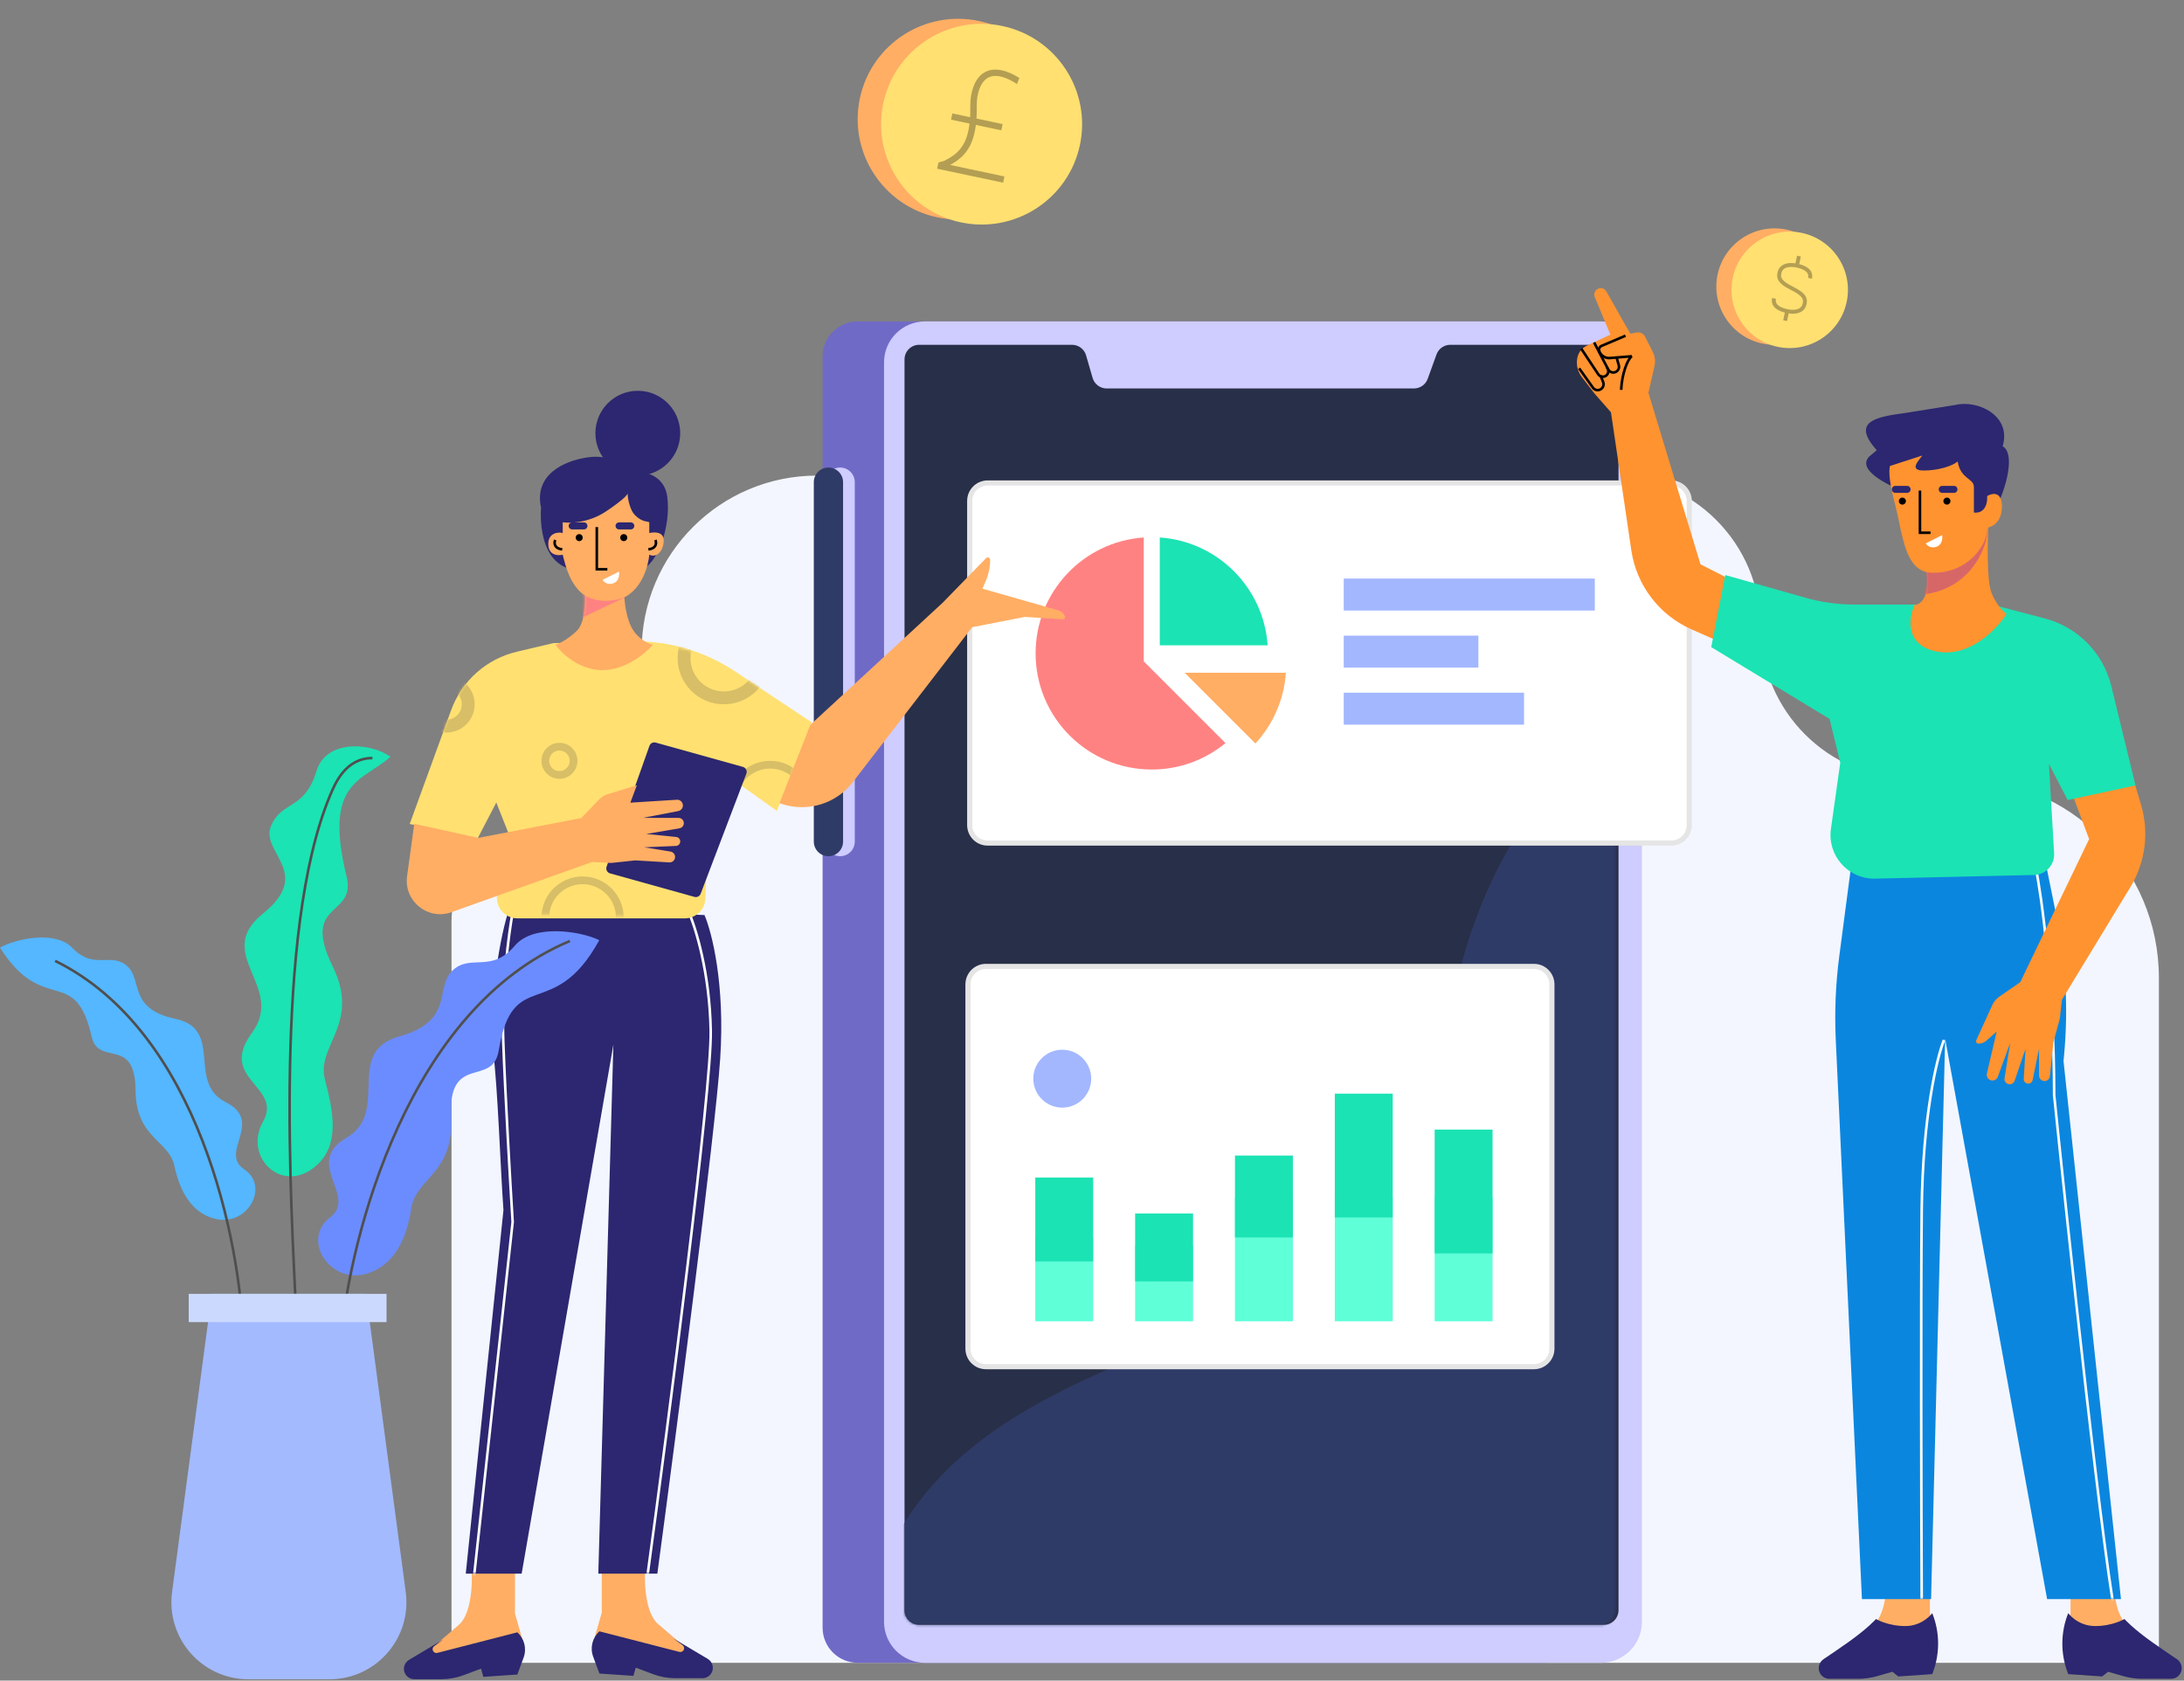 <svg width="850" height="654" viewBox="0 0 850 654" fill="none" xmlns="http://www.w3.org/2000/svg">
<rect x="0" y="0" width="850" height="654" fill="#808080" stroke="none"/>
<path d="M840.229 647.077H218.229H175.729V358.577C175.729 338.143 192.295 321.577 212.729 321.577C233.164 321.577 249.729 305.012 249.729 284.577V253.327C249.729 215.634 280.286 185.077 317.979 185.077H626.229C658.814 185.077 685.229 211.492 685.229 244.077C685.229 276.662 711.645 303.077 744.229 303.077H762.729C805.531 303.077 840.229 337.775 840.229 380.577V647.077Z" fill="#F3F6FF"/>
<path d="M601.429 125.077H333.825C326.27 125.077 320.145 131.202 320.145 138.757V633.397C320.145 640.953 326.27 647.077 333.825 647.077H601.429C608.984 647.077 615.109 640.953 615.109 633.397V138.757C615.109 131.202 608.984 125.077 601.429 125.077Z" fill="#706AC7"/>
<path d="M623.065 125.077H360.021C351.207 125.077 344.061 132.223 344.061 141.037V631.117C344.061 639.932 351.207 647.077 360.021 647.077H623.065C631.879 647.077 639.025 639.932 639.025 631.117V141.037C639.025 132.223 631.879 125.077 623.065 125.077Z" fill="#CFCCFF"/>
<path d="M352.033 139.862C352.033 136.721 354.583 134.176 357.728 134.176H417.222C419.758 134.176 421.988 135.85 422.692 138.283L425.233 147.063C425.937 149.495 428.167 151.17 430.703 151.17H550.299C552.697 151.17 554.84 149.669 555.654 147.416L559.085 137.93C559.901 135.677 562.043 134.176 564.441 134.176H624.22C627.364 134.176 629.914 136.721 629.914 139.862V626.607C629.914 629.747 627.364 632.293 624.22 632.293H357.728C354.583 632.293 352.033 629.747 352.033 626.607V139.862Z" fill="#282F48"/>
<mask id="mask0" mask-type="alpha" maskUnits="userSpaceOnUse" x="352" y="134" width="277" height="499">
<path d="M352.033 139.862C352.033 136.721 354.583 134.176 357.728 134.176H416.932C419.471 134.176 421.702 135.853 422.404 138.289L424.931 147.057C425.633 149.492 427.865 151.17 430.404 151.17H549.464C551.866 151.17 554.009 149.665 554.823 147.409L558.235 137.937C559.048 135.68 561.191 134.176 563.593 134.176H623.081C626.225 134.176 628.775 136.721 628.775 139.862V626.607C628.775 629.747 626.225 632.293 623.081 632.293H357.728C354.583 632.293 352.033 629.747 352.033 626.607V139.862Z" fill="white"/>
</mask>
<g mask="url(#mask0)">
<path d="M560.442 422.47C571.784 300.101 643.049 269.888 677.263 270.077L718.093 256.999L731.704 743.175H421.504L334.951 638.548C358.867 498.666 549.1 544.838 560.442 422.47Z" fill="#2F3B67"/>
</g>
<path d="M332.673 187.634C332.673 184.49 330.123 181.94 326.979 181.94C323.834 181.94 321.284 184.49 321.284 187.634V327.501C321.284 330.646 323.834 333.195 326.979 333.195C330.123 333.195 332.673 330.646 332.673 327.501V187.634Z" fill="#CFCCFF"/>
<path d="M328.117 187.634C328.117 184.49 325.568 181.94 322.423 181.94C319.278 181.94 316.729 184.49 316.729 187.634V327.501C316.729 330.646 319.278 333.195 322.423 333.195C325.568 333.195 328.117 330.646 328.117 327.501V187.634Z" fill="#2F3B67"/>
<path d="M685.899 133.688C698.135 136.308 710.178 128.513 712.799 116.277C715.419 104.041 707.624 91.998 695.388 89.378C683.152 86.758 671.109 94.553 668.489 106.789C665.869 119.024 673.664 131.067 685.899 133.688Z" fill="#FFAE64"/>
<path d="M691.808 134.953C704.044 137.573 716.087 129.778 718.707 117.542C721.327 105.306 713.532 93.263 701.296 90.643C689.06 88.023 677.017 95.818 674.397 108.054C671.777 120.289 679.572 132.333 691.808 134.953Z" fill="#FFE071"/>
<path d="M699.398 99.505L700.875 99.821L700.239 102.79C705.054 104.039 705.614 106.544 705.201 108.471L703.724 108.155C704.144 106.195 702.617 104.828 699.187 104.094C697.976 103.835 693.966 103.228 693.307 106.309C693.031 107.597 692.718 109.056 697.78 111.539L699.999 112.764C703.444 114.946 703.439 116.701 703.066 118.442C702.471 121.221 699.846 122.531 696.135 121.955L695.498 124.93L694.021 124.614L694.657 121.645C689.842 120.396 689.282 117.891 689.694 115.964L691.171 116.28C690.752 118.24 692.279 119.607 695.708 120.341C696.919 120.6 700.929 121.207 701.589 118.126C701.865 116.838 702.177 115.379 697.116 112.896L694.897 111.671C691.452 109.489 691.457 107.734 691.83 105.993C692.424 103.214 695.05 101.904 698.761 102.48L699.398 99.505Z" fill="#B39E53"/>
<path d="M364.744 84.564C385.87 89.088 406.656 75.658 411.172 54.568C415.688 33.478 402.224 12.715 381.098 8.191C359.972 3.667 339.186 17.097 334.67 38.187C330.154 59.277 343.618 80.04 364.744 84.564Z" fill="#FFAE64"/>
<path d="M373.851 86.511C394.977 91.035 415.764 77.605 420.28 56.515C424.796 35.425 411.331 14.661 390.205 10.138C369.08 5.614 348.293 19.044 343.777 40.133C339.261 61.223 352.726 81.987 373.851 86.511Z" fill="#FFE071"/>
<path d="M370.141 46.567L370.664 44.149L377.567 45.611C377.63 44.425 377.633 43.349 377.636 42.33C377.64 40.106 377.645 38.003 378.277 35.593C379.401 31.277 381.515 28.566 384.557 27.533C389.209 25.962 394.555 28.93 396.729 30.348L395.788 32.708C394.344 31.714 389.285 28.54 385.361 29.876C383.167 30.62 381.598 32.751 380.695 36.211C380.144 38.32 380.142 40.18 380.136 42.334C380.134 43.501 380.131 44.745 380.042 46.135L390.227 48.291L389.703 50.709L379.8 48.612C379.677 49.554 379.504 50.567 379.267 51.662C377.603 59.344 373.186 62.343 369.766 64.188L390.928 68.668L390.404 71.086L364.729 65.651L365.253 63.233L367.447 62.605C370.724 60.912 375.208 58.594 376.822 51.142C377.06 50.045 377.228 49.033 377.348 48.09L370.141 46.565L370.141 46.567Z" fill="#B39E53"/>
<path d="M384.402 187.95H650.449C654.315 187.95 657.449 191.084 657.449 194.95V321.077C657.449 324.943 654.315 328.077 650.449 328.077H384.402C380.536 328.077 377.402 324.943 377.402 321.077V194.95C377.402 191.084 380.536 187.95 384.402 187.95Z" fill="white" stroke="#E5E5E5" stroke-width="2"/>
<path d="M451.381 251.131H493.355C491.821 228.649 473.863 210.69 451.381 209.158V251.131Z" fill="#1BE3B3"/>
<path d="M488.59 289.328C495.361 281.986 499.738 272.401 500.46 261.808H461.07L488.59 289.328Z" fill="#FFAE64"/>
<path d="M445.144 257.368V209.158C421.632 210.761 403.052 230.329 403.052 254.25C403.052 279.218 423.294 299.459 448.262 299.459C459.159 299.459 469.146 295.594 476.949 289.171L445.144 257.368Z" fill="#FF8282"/>
<path d="M593.145 269.562H522.97V281.998H593.145V269.562Z" fill="#A3B7FF"/>
<path d="M575.379 247.354H522.97V259.791H575.379V247.354Z" fill="#A3B7FF"/>
<path d="M620.682 225.147H522.97V237.583H620.682V225.147Z" fill="#A3B7FF"/>
<path d="M717.354 642.357L729.155 632.242C735.433 626.861 734.232 610.427 734.232 610.427L751.109 609.514V627.76L753.846 637.34L718.722 644.182L717.354 642.357Z" fill="#FFAE64"/>
<path d="M723.245 653.305H711.968C710.501 653.305 709.145 652.526 708.405 651.259C707.289 649.345 707.878 646.886 709.722 645.658C711.952 644.174 715.206 641.968 719.178 639.164C726.933 633.69 730.126 630.041 730.126 630.041C730.126 630.041 734.688 632.778 741.53 632.778C748.372 632.778 752.021 627.76 752.021 627.76C754.957 635.1 755.063 643.269 752.317 650.682L752.021 651.48L738.793 652.393L736.512 650.568L730.479 652.292C728.126 652.964 725.692 653.305 723.245 653.305Z" fill="#2C2770"/>
<path d="M839.603 642.357L827.802 632.242C821.524 626.861 822.725 610.427 822.725 610.427L805.848 609.514V627.76L803.111 637.34L838.235 644.182L839.603 642.357Z" fill="#FFAE64"/>
<path d="M833.712 653.305H844.989C846.455 653.305 847.812 652.526 848.551 651.259C849.668 649.345 849.079 646.886 847.234 645.658C845.005 644.174 841.751 641.968 837.778 639.164C830.024 633.69 826.831 630.041 826.831 630.041C826.831 630.041 822.269 632.778 815.427 632.778C808.584 632.778 804.935 627.76 804.935 627.76C801.999 635.1 801.894 643.269 804.639 650.682L804.935 651.48L818.164 652.393L820.444 650.568L826.478 652.292C828.83 652.964 831.265 653.305 833.712 653.305Z" fill="#2C2770"/>
<path d="M800.475 357.122L796.725 338.559L720.547 336.278L715.842 372.04C714.42 382.845 713.961 393.755 714.47 404.642L724.652 622.287H751.565L757.039 404.245L796.725 622.287H825.462L803.111 412.912L803.315 410.733C804.994 392.82 804.037 374.758 800.475 357.122Z" fill="#0B86DF"/>
<mask id="mask1" mask-type="alpha" maskUnits="userSpaceOnUse" x="715" y="336" width="112" height="287">
<path d="M801.387 357.122L797.637 338.559L721.459 336.278L716.754 372.04C715.332 382.845 714.873 393.755 715.382 404.642L725.564 622.287H752.477L757.951 404.245L797.637 622.287H826.374L804.023 412.912L804.227 410.733C805.906 392.82 804.95 374.758 801.387 357.122Z" fill="white"/>
</mask>
<g mask="url(#mask1)">
<path d="M792.163 336.734C794.596 348.898 799.461 383.809 799.461 426.141C799.461 426.141 814.666 575.151 822.269 623.199" stroke="white"/>
<path d="M756.583 404.701C753.846 411.544 748.281 434.351 747.916 470.843C747.551 507.336 747.764 587.011 747.916 622.287" stroke="white"/>
</g>
<path d="M813.073 326.543L805.406 306.007L825.911 288.557L833.241 313.007C836.495 323.863 834.992 335.588 829.105 345.272L802.475 389.079L801.701 396.13C801.678 396.338 801.639 396.545 801.584 396.747L799.2 405.475C799.179 405.55 799.165 405.628 799.157 405.705L797.821 418.78C797.71 419.863 796.798 420.687 795.709 420.687C794.536 420.687 793.585 419.736 793.585 418.564V408.161L791.087 420.296C790.901 421.198 790.048 421.802 789.135 421.678C788.226 421.554 787.567 420.751 787.623 419.836L788.333 408.161L784.079 420.567C783.741 421.553 782.711 422.124 781.696 421.888C780.655 421.646 779.979 420.639 780.149 419.584L782.36 405.844L777.543 419.023C777.076 420.303 775.576 420.863 774.383 420.204C773.514 419.724 773.069 418.725 773.294 417.758L777.079 401.469L773.096 404.971C772.239 405.725 771.136 406.141 769.995 406.141C769.311 406.141 768.857 405.433 769.141 404.811L775.417 391.082C776.016 389.771 776.958 388.646 778.144 387.827L786.271 382.208L813.073 326.543Z" fill="#FF9330"/>
<path d="M661.819 219.602L683.882 230.809L681.457 255.122L658.322 244.911C645.75 239.362 636.907 227.749 634.902 214.154L626.979 160.444L620.602 153.181L615.651 146.763C613.955 144.564 613.328 141.723 613.941 139.014C614.385 137.049 615.713 135.4 617.537 134.546L626.746 130.234L620.679 115.603C620.09 114.182 620.907 112.57 622.402 112.206C623.491 111.941 624.624 112.431 625.177 113.407L634.478 129.836L637.081 129.401C638.376 129.185 639.662 129.836 640.253 131.009L643.272 136.996C644.108 138.654 644.341 140.551 643.932 142.363L641.556 152.865L661.819 219.602Z" fill="#FF9330"/>
<path d="M620.421 133.258L625.892 143.758C626.435 144.8 627.692 145.243 628.769 144.773C629.792 144.325 630.328 143.19 630.023 142.115L629.116 138.918" stroke="black"/>
<path d="M615.429 135.711L622.03 145.65C622.652 146.586 623.892 146.881 624.867 146.324C625.86 145.759 626.232 144.512 625.711 143.495L625.449 142.983" stroke="black"/>
<path d="M614.584 143.327L619.95 150.856C620.63 151.811 621.923 152.095 622.942 151.515C623.927 150.954 624.351 149.755 623.94 148.7L622.946 146.151" stroke="black"/>
<path d="M632.628 130.644L623.311 134.604C622.526 134.937 622.134 135.822 622.415 136.627C623.022 138.368 624.727 139.479 626.565 139.331L635.087 138.642C633.436 139.709 631.185 145.609 630.955 151.723" stroke="black"/>
<path d="M795.874 240.683L775.224 235.264H721.779C715.338 235.264 708.928 234.375 702.73 232.622L671.475 223.783L666.001 251.823L712.071 279.768L716.213 296.845L712.588 322.553C711.123 332.941 719.325 342.164 729.813 341.922L791.648 340.496C796.175 340.392 799.713 336.554 799.45 332.034L797.431 297.305L804.729 311.334L831.129 305.642L821.714 266.985C818.585 254.137 808.664 244.039 795.874 240.683Z" fill="#1BE3B3"/>
<path d="M775.081 230.694C773.203 226.002 773.516 210.751 773.907 203.712C765.297 205.277 748.428 211.103 749.837 221.896C751.246 232.688 747.293 235.386 745.14 235.386C742.792 240.47 741.265 251.223 753.946 253.57C766.627 255.916 777.234 244.771 780.952 238.906C779.778 238.124 776.96 235.386 775.081 230.694Z" fill="#FF9330"/>
<path d="M779.421 173.64C785.138 176.956 779.591 194.019 775.337 200.063H761.045C756.144 200.063 744.71 193.846 739.606 190.737C734.501 188.492 722.761 182.966 727.355 177.785L730.417 175.194C720.208 163.796 730.417 162.242 741.647 160.687L761.045 157.579C769.722 155.506 782.994 161.724 779.421 173.64Z" fill="#2C2770"/>
<mask id="mask2" mask-type="alpha" maskUnits="userSpaceOnUse" x="743" y="204" width="38" height="50">
<path d="M774.767 230.686C772.9 226.052 773.211 210.99 773.6 204.038C765.044 205.583 748.282 211.338 749.682 221.997C751.082 232.656 747.154 235.321 745.015 235.321C742.682 240.341 741.165 250.962 753.766 253.279C766.367 255.596 776.906 244.59 780.601 238.797C779.434 238.024 776.634 235.321 774.767 230.686Z" fill="white"/>
</mask>
<g mask="url(#mask2)">
<path d="M748.079 231.398C767.076 229.333 773.202 213.33 773.89 205.587L748.079 220.041C740.164 224.687 729.083 233.463 748.079 231.398Z" fill="#D76767"/>
</g>
<path d="M773.391 205.313C773.774 211.743 765.933 223.434 751.591 222.85C743.217 222.508 741.102 212.936 738.969 202.391C737.449 194.873 734.572 186.862 735.527 181.347L748.148 177.255C746.427 179.594 742.985 183.101 748.722 183.101C754.399 183.101 759.814 181.347 761.917 179.594C763.064 186.608 768.228 186.024 768.228 189.531V199.468C772.817 199.936 773.582 195.376 773.391 193.038C775.303 191.869 779.128 191.051 779.128 197.13C779.128 203.209 775.303 205.119 773.391 205.313Z" fill="#FF9330"/>
<path d="M755.905 208.233L749.519 211.426C749.975 212.338 751.435 213.524 753.625 212.794C755.814 212.064 756.057 209.753 755.905 208.233Z" fill="white"/>
<path d="M742.221 189.074H737.659C736.904 189.074 736.291 189.687 736.291 190.443C736.291 191.198 736.904 191.811 737.659 191.811H742.221C742.977 191.811 743.589 191.198 743.589 190.443C743.589 189.687 742.977 189.074 742.221 189.074Z" fill="#2C2770"/>
<path d="M760.467 189.074H755.905C755.15 189.074 754.537 189.687 754.537 190.443C754.537 191.198 755.15 191.811 755.905 191.811H760.467C761.223 191.811 761.835 191.198 761.835 190.443C761.835 189.687 761.223 189.074 760.467 189.074Z" fill="#2C2770"/>
<path d="M757.73 196.373C758.486 196.373 759.098 195.76 759.098 195.004C759.098 194.248 758.486 193.636 757.73 193.636C756.974 193.636 756.361 194.248 756.361 195.004C756.361 195.76 756.974 196.373 757.73 196.373Z" fill="black"/>
<path d="M747.239 190.899V207.32H751.344" stroke="black"/>
<path d="M740.396 196.373C741.152 196.373 741.764 195.76 741.764 195.004C741.764 194.248 741.152 193.636 740.396 193.636C739.64 193.636 739.027 194.248 739.027 195.004C739.027 195.76 739.64 196.373 740.396 196.373Z" fill="black"/>
<path d="M596.988 376.077H383.729C379.863 376.077 376.729 379.211 376.729 383.077V524.839C376.729 528.705 379.863 531.839 383.729 531.839H596.988C600.854 531.839 603.988 528.705 603.988 524.839V383.077C603.988 379.211 600.854 376.077 596.988 376.077Z" fill="white" stroke="#E5E5E5" stroke-width="2"/>
<path d="M413.42 431.032C419.644 431.032 424.689 425.987 424.689 419.763C424.689 413.54 419.644 408.495 413.42 408.495C407.197 408.495 402.152 413.54 402.152 419.763C402.152 425.987 407.197 431.032 413.42 431.032Z" fill="#A3B7FF"/>
<path d="M425.466 481.546H402.929V514.187H425.466V481.546Z" fill="#5FFFD8"/>
<path d="M425.466 458.232H402.929V490.872H425.466V458.232Z" fill="#1BE3B3"/>
<path d="M464.324 484.655H441.786V514.187H464.324V484.655Z" fill="#5FFFD8"/>
<path d="M464.325 472.221H441.787V498.644H464.325V472.221Z" fill="#1BE3B3"/>
<path d="M503.181 466.004H480.644V514.187H503.181V466.004Z" fill="#5FFFD8"/>
<path d="M503.181 449.683H480.644V481.546H503.181V449.683Z" fill="#1BE3B3"/>
<path d="M542.038 466.004H519.501V514.187H542.038V466.004Z" fill="#5FFFD8"/>
<path d="M542.038 425.592H519.501V473.775H542.038V425.592Z" fill="#1BE3B3"/>
<path d="M580.896 466.004H558.359V514.187H580.896V466.004Z" fill="#5FFFD8"/>
<path d="M580.897 439.581H558.36V487.764H580.897V439.581Z" fill="#1BE3B3"/>
<path d="M267.958 642.129L256.157 632.014C249.879 626.633 251.08 610.199 251.08 610.199L234.203 609.286V627.532L231.466 637.112L266.59 643.954L267.958 642.129Z" fill="#FFAE64"/>
<path d="M264.402 642.831L233.29 634.831C230.537 637.309 229.574 641.217 230.86 644.691L233.29 651.252L246.519 652.165L247.431 648.972L254.172 651.499C256.954 652.543 259.901 653.077 262.872 653.077H273.389C274.828 653.077 276.159 652.313 276.884 651.069C278.003 649.15 277.366 646.688 275.457 645.552L262.028 637.568L265.643 640.197C266.38 640.733 266.463 641.8 265.819 642.444C265.449 642.814 264.91 642.962 264.402 642.831Z" fill="#2C2770"/>
<path d="M166.677 642.512L178.478 632.397C184.756 627.016 183.554 610.582 183.554 610.582L200.432 609.669V627.915L203.169 637.495L168.045 644.337L166.677 642.512Z" fill="#FFAE64"/>
<path d="M170.233 643.214L201.344 635.214C204.098 637.692 205.061 641.6 203.774 645.074L201.344 651.636L188.116 652.548L187.204 649.355L180.463 651.882C177.681 652.926 174.734 653.46 171.763 653.46H161.246C159.807 653.46 158.476 652.696 157.751 651.453C156.631 649.533 157.269 647.071 159.178 645.935L172.607 637.951L168.992 640.58C168.255 641.116 168.171 642.183 168.815 642.827C169.186 643.197 169.725 643.345 170.233 643.214Z" fill="#2C2770"/>
<path d="M280.287 412.108C282.243 382.977 277.027 362.623 274.175 356.088L198.387 353.286C194.72 362.623 189.883 392.409 191.839 408.095C193.795 423.781 194.72 454.123 195.942 470.93L181.274 612.382H203.026L238.726 406.506L232.859 612.382H255.839C263.174 557.762 278.331 441.239 280.287 412.108Z" fill="#2C2770"/>
<mask id="mask3" mask-type="alpha" maskUnits="userSpaceOnUse" x="181" y="353" width="100" height="260">
<path d="M280.287 412.108C282.243 382.977 277.027 362.623 274.175 356.088L198.387 353.286C194.72 362.623 189.883 392.409 191.839 408.095C193.795 423.781 194.72 454.123 195.942 470.93L181.274 612.382H203.026L238.726 406.506L232.859 612.382H255.839C263.174 557.762 278.331 441.239 280.287 412.108Z" fill="white"/>
</mask>
<g mask="url(#mask3)">
<path d="M267.943 354.655C270.68 360.737 276.245 378.557 276.61 401.183C276.975 423.808 260.34 552.017 251.977 613.294" stroke="white"/>
<path d="M199.52 355.111C197.999 363.322 195.141 384.852 195.87 405.288C196.6 425.724 198.607 460.634 199.52 475.535L184.467 613.75" stroke="white"/>
</g>
<path d="M201.148 253.616L215.363 250.264L245.719 249.576C260.046 249.251 274.128 253.332 286.062 261.266L315.858 281.077L302.358 315.577L278.516 298.577L275.858 315.577L274.528 349.695C274.361 353.989 270.832 357.383 266.534 357.383H201.391C196.213 357.383 192.399 352.538 193.615 347.505L198.729 326.334L193.156 312.305L185.858 326.334L159.458 320.642L175.581 276.343C179.73 264.943 189.34 256.4 201.148 253.616Z" fill="#FFE071"/>
<mask id="mask4" mask-type="alpha" maskUnits="userSpaceOnUse" x="159" y="250" width="157" height="108">
<path d="M201.148 253.616L215.363 250.264H247.877C261.483 250.264 274.794 254.229 286.182 261.675L315.858 281.077L302.358 315.577L278.516 298.577L275.858 315.577L279.715 348.235C280.285 353.066 276.448 357.283 271.585 357.171L200.939 355.542C195.723 355.422 192.017 350.422 193.417 345.397L198.729 326.334L193.156 312.305L185.858 326.334L159.458 320.642L175.581 276.343C179.73 264.943 189.341 256.4 201.148 253.616Z" fill="white"/>
</mask>
<g mask="url(#mask4)">
<path d="M281.729 240.577C290.289 240.577 297.229 247.517 297.229 256.077C297.229 264.638 290.289 271.577 281.729 271.577C273.168 271.577 266.229 264.638 266.229 256.077C266.229 247.517 273.168 240.577 281.729 240.577Z" stroke="#D7BE67" stroke-width="5"/>
<path d="M173.729 265.577C178.423 265.577 182.229 269.383 182.229 274.077C182.229 278.772 178.423 282.577 173.729 282.577C169.034 282.577 165.229 278.772 165.229 274.077C165.229 269.383 169.034 265.577 173.729 265.577Z" stroke="#D7BE67" stroke-width="5"/>
<path d="M217.729 290.577C220.766 290.577 223.229 293.04 223.229 296.077C223.229 299.115 220.766 301.577 217.729 301.577C214.691 301.577 212.229 299.115 212.229 296.077C212.229 293.04 214.691 290.577 217.729 290.577Z" stroke="#D7BE67" stroke-width="3"/>
<path d="M226.729 342.577C234.737 342.577 241.229 349.069 241.229 357.077C241.229 365.086 234.737 371.577 226.729 371.577C218.721 371.577 212.229 365.086 212.229 357.077C212.229 349.069 218.721 342.577 226.729 342.577Z" stroke="#D7BE67" stroke-width="3"/>
<path d="M299.729 297.577C307.737 297.577 314.229 304.069 314.229 312.077C314.229 320.086 307.737 326.577 299.729 326.577C291.721 326.577 285.229 320.086 285.229 312.077C285.229 304.069 291.721 297.577 299.729 297.577Z" stroke="#D7BE67" stroke-width="3"/>
</g>
<path d="M259.711 193.402C258.588 184.419 249.886 183.109 245.675 183.577C243.335 182.173 238.657 176.559 228.831 177.962C219.006 179.366 207.777 184.981 210.584 197.613C210.584 197.613 208.229 221.938 226.192 221.938C226.192 227.577 240.229 256.216 240.229 239.077C240.229 221.938 237.825 234.848 249.229 221.938C256.229 219.438 261.114 204.631 259.711 193.402Z" fill="#2C2770"/>
<path d="M248.229 185.077C257.342 185.077 264.729 177.69 264.729 168.577C264.729 159.465 257.342 152.077 248.229 152.077C239.116 152.077 231.729 159.465 231.729 168.577C231.729 177.69 239.116 185.077 248.229 185.077Z" fill="#2C2770"/>
<path d="M252.693 203.228V207.439C254.564 206.971 258.307 206.877 258.307 210.246C258.307 214.457 255.5 217.264 252.693 215.86C252.328 220.235 249.975 228.871 242.977 232.471C243.228 235.77 243.961 240.505 245.675 243.933C247.921 248.424 252.225 250.483 254.097 250.951C251.289 254.225 243.429 260.776 234.446 260.776C225.463 260.776 218.538 254.225 216.199 250.951C217.602 250.483 221.252 248.705 224.62 245.336C227.272 242.684 227.779 236.38 227.646 231.762C221.813 227.838 220.033 219.97 219.006 215.86C217.134 216.328 213.391 216.141 213.391 211.649C213.391 207.158 217.602 206.971 219.006 207.439V203.228C221.813 203.696 229.112 203.508 235.849 199.017C242.587 194.525 244.271 192.467 244.271 191.999C244.271 194.338 245.303 198.645 247.078 200.42C249.886 203.228 251.757 202.76 252.693 203.228Z" fill="#FFAE64"/>
<path d="M240.939 222.442L234.553 225.635C235.009 226.548 236.469 227.734 238.659 227.004C240.848 226.274 241.091 223.963 240.939 222.442Z" fill="white"/>
<path d="M227.255 203.284H222.693C221.937 203.284 221.325 203.896 221.325 204.652C221.325 205.408 221.937 206.021 222.693 206.021H227.255C228.01 206.021 228.623 205.408 228.623 204.652C228.623 203.896 228.01 203.284 227.255 203.284Z" fill="#2C2770"/>
<path d="M245.501 203.284H240.939C240.184 203.284 239.571 203.896 239.571 204.652C239.571 205.408 240.184 206.021 240.939 206.021H245.501C246.257 206.021 246.869 205.408 246.869 204.652C246.869 203.896 246.257 203.284 245.501 203.284Z" fill="#2C2770"/>
<path d="M242.764 210.582C243.52 210.582 244.132 209.969 244.132 209.214C244.132 208.458 243.52 207.845 242.764 207.845C242.008 207.845 241.395 208.458 241.395 209.214C241.395 209.969 242.008 210.582 242.764 210.582Z" fill="black"/>
<path d="M232.272 205.108V221.53H236.378" stroke="black"/>
<path d="M225.43 210.582C226.186 210.582 226.798 209.969 226.798 209.214C226.798 208.458 226.186 207.845 225.43 207.845C224.674 207.845 224.061 208.458 224.061 209.214C224.061 209.969 224.674 210.582 225.43 210.582Z" fill="black"/>
<path d="M255.08 210.126C255.536 211.19 255.627 213.41 252.343 213.775" stroke="black"/>
<path d="M216.082 210.126C215.626 211.19 215.535 213.41 218.819 213.775" stroke="black"/>
<mask id="mask5" mask-type="alpha" maskUnits="userSpaceOnUse" x="213" y="191" width="46" height="70">
<path d="M252.693 203.228V207.439C254.564 206.971 258.307 206.877 258.307 210.246C258.307 214.457 255.5 217.264 252.693 215.86C252.328 220.235 249.975 228.871 242.977 232.471C243.228 235.77 243.961 240.505 245.675 243.933C247.921 248.424 252.225 250.483 254.097 250.951C251.289 254.225 243.429 260.776 234.446 260.776C225.463 260.776 218.538 254.225 216.199 250.951C217.602 250.483 221.252 248.705 224.62 245.336C227.272 242.684 227.779 236.38 227.646 231.762C221.813 227.838 220.033 219.97 219.006 215.86C217.134 216.328 213.391 216.141 213.391 211.649C213.391 207.158 217.602 206.971 219.006 207.439V203.228C221.813 203.696 229.112 203.508 235.849 199.017C242.587 194.525 244.271 192.467 244.271 191.999C244.271 194.338 245.303 198.645 247.078 200.42C249.886 203.228 251.757 202.76 252.693 203.228Z" fill="white"/>
</mask>
<g mask="url(#mask5)">
<path d="M226.342 231.109C227.559 231.869 231.451 233.846 235.465 233.846C239.276 233.846 242.839 232.613 243.972 232.098L244.132 232.021C244.086 232.045 244.032 232.07 243.972 232.098L225.886 240.688L226.342 231.109Z" fill="#FF8282"/>
</g>
<path d="M236.078 337.276L252.767 290.231C253.118 289.241 254.176 288.691 255.188 288.973L289.149 298.437C290.283 298.753 290.9 299.975 290.481 301.075L272.686 347.812C272.318 348.777 271.275 349.304 270.28 349.027L237.426 339.871C236.309 339.56 235.69 338.368 236.078 337.276Z" fill="#2C2770"/>
<path d="M226.243 318.342L186.161 326.065L161.229 320.577L158.433 340.981C157.109 350.643 166.501 358.268 175.685 354.988L230.427 335.437L237.511 335.803C237.72 335.814 237.931 335.808 238.139 335.786L247.136 334.832C247.214 334.824 247.293 334.822 247.371 334.826L260.49 335.603C261.577 335.668 262.537 334.899 262.711 333.824C262.899 332.667 262.113 331.576 260.956 331.388L250.687 329.721L263.066 329.2C263.986 329.161 264.72 328.415 264.743 327.494C264.766 326.578 264.079 325.798 263.167 325.707L251.529 324.536L264.457 322.326C265.484 322.15 266.213 321.225 266.142 320.185C266.07 319.119 265.185 318.29 264.117 318.289L250.2 318.269L263.975 315.628C265.316 315.371 266.111 313.978 265.651 312.692C265.317 311.759 264.406 311.159 263.417 311.221L245.332 312.355L247.858 305.577L236.602 309.024C235.3 309.423 234.122 310.147 233.178 311.129L226.243 318.342Z" fill="#FFAE64"/>
<path d="M366.858 234.577L315.358 282.077L303.358 312.577L304.808 313.02C314.765 316.062 325.565 312.615 331.919 304.367L378.358 244.077L398.858 240.077L413.722 241.006C414.265 241.04 414.67 240.514 414.498 239.998C414.098 238.796 413.13 237.869 411.912 237.521L382.358 229.077L383.701 225.945C384.794 223.393 385.358 220.646 385.358 217.87C385.358 217.034 384.342 216.621 383.759 217.22L366.858 234.577Z" fill="#FFAE64"/>
<path d="M200.372 368.011C207.772 359.264 226.457 362.477 233.231 365.881C215.337 398.443 199.551 375.448 194.068 408.936C191.722 423.269 174.229 409.638 175.574 434.791C176.741 456.615 161.784 458.507 160.039 470.27C158.294 482.032 153.571 492.02 143.407 495.444C128.554 500.446 117.142 482.362 128.359 473.858C139.576 465.355 117.727 452.76 134.925 442.703C152.124 432.646 133.689 409.358 155.358 403.337C177.027 397.315 169.058 384.481 176.06 377.726C183.062 370.972 191.121 378.945 200.372 368.011Z" fill="#6B8CFF"/>
<path d="M123.198 299.999C126.963 287.577 144.441 288.999 151.941 294.499C141.441 303.999 125.658 303.635 134.89 341.065C138.841 357.085 116.902 350.407 129.489 376.098C140.41 398.391 123.011 406.932 126.441 419.998C129.87 433.065 132.192 445.416 123.198 453.498C110.054 465.309 94.541 450.357 102.364 436.498C110.187 422.64 84.698 420.131 98.019 401.998C111.34 383.866 82.621 371.395 102.364 355.499C122.108 339.602 101.201 331.661 105.441 321.499C109.68 311.336 118.491 315.526 123.198 299.999Z" fill="#1BE3B3"/>
<path d="M28.125 368.844C21.357 361.796 5.597 365.519 0 368.773C16.961 395.519 29.214 375.126 35.643 403.318C38.394 415.384 52.593 402.864 52.764 424.328C52.913 442.952 65.763 443.769 67.867 453.681C69.971 463.592 74.52 471.838 83.365 474.211C96.289 477.679 105.07 461.693 95.062 455.055C85.054 448.417 103.02 436.547 87.832 428.904C72.643 421.261 87.138 400.478 68.35 396.505C49.561 392.531 55.682 381.193 49.359 375.819C43.036 370.445 36.584 377.654 28.125 368.844Z" fill="#54B7FF"/>
<path d="M115.24 510.792C113.494 471.399 106.247 362.938 128.441 309.608C130.376 304.958 134.441 294.999 144.941 294.999" stroke="#4F4F4F"/>
<path d="M94.676 521.288C93.668 483.653 77.612 401.492 21.454 373.928" stroke="#4F4F4F"/>
<path d="M132.612 521.605C136.158 480.759 158.96 392.49 221.801 366.182" stroke="#4F4F4F"/>
<path d="M82.441 503.498H142.441L157.912 619.533C160.31 637.518 146.319 653.498 128.175 653.498H96.706C78.563 653.498 64.572 637.518 66.969 619.533L82.441 503.498Z" fill="#A3BAFF"/>
<path d="M150.441 503.498H73.441V514.498H150.441V503.498Z" fill="#CCD9FF"/>
</svg>
